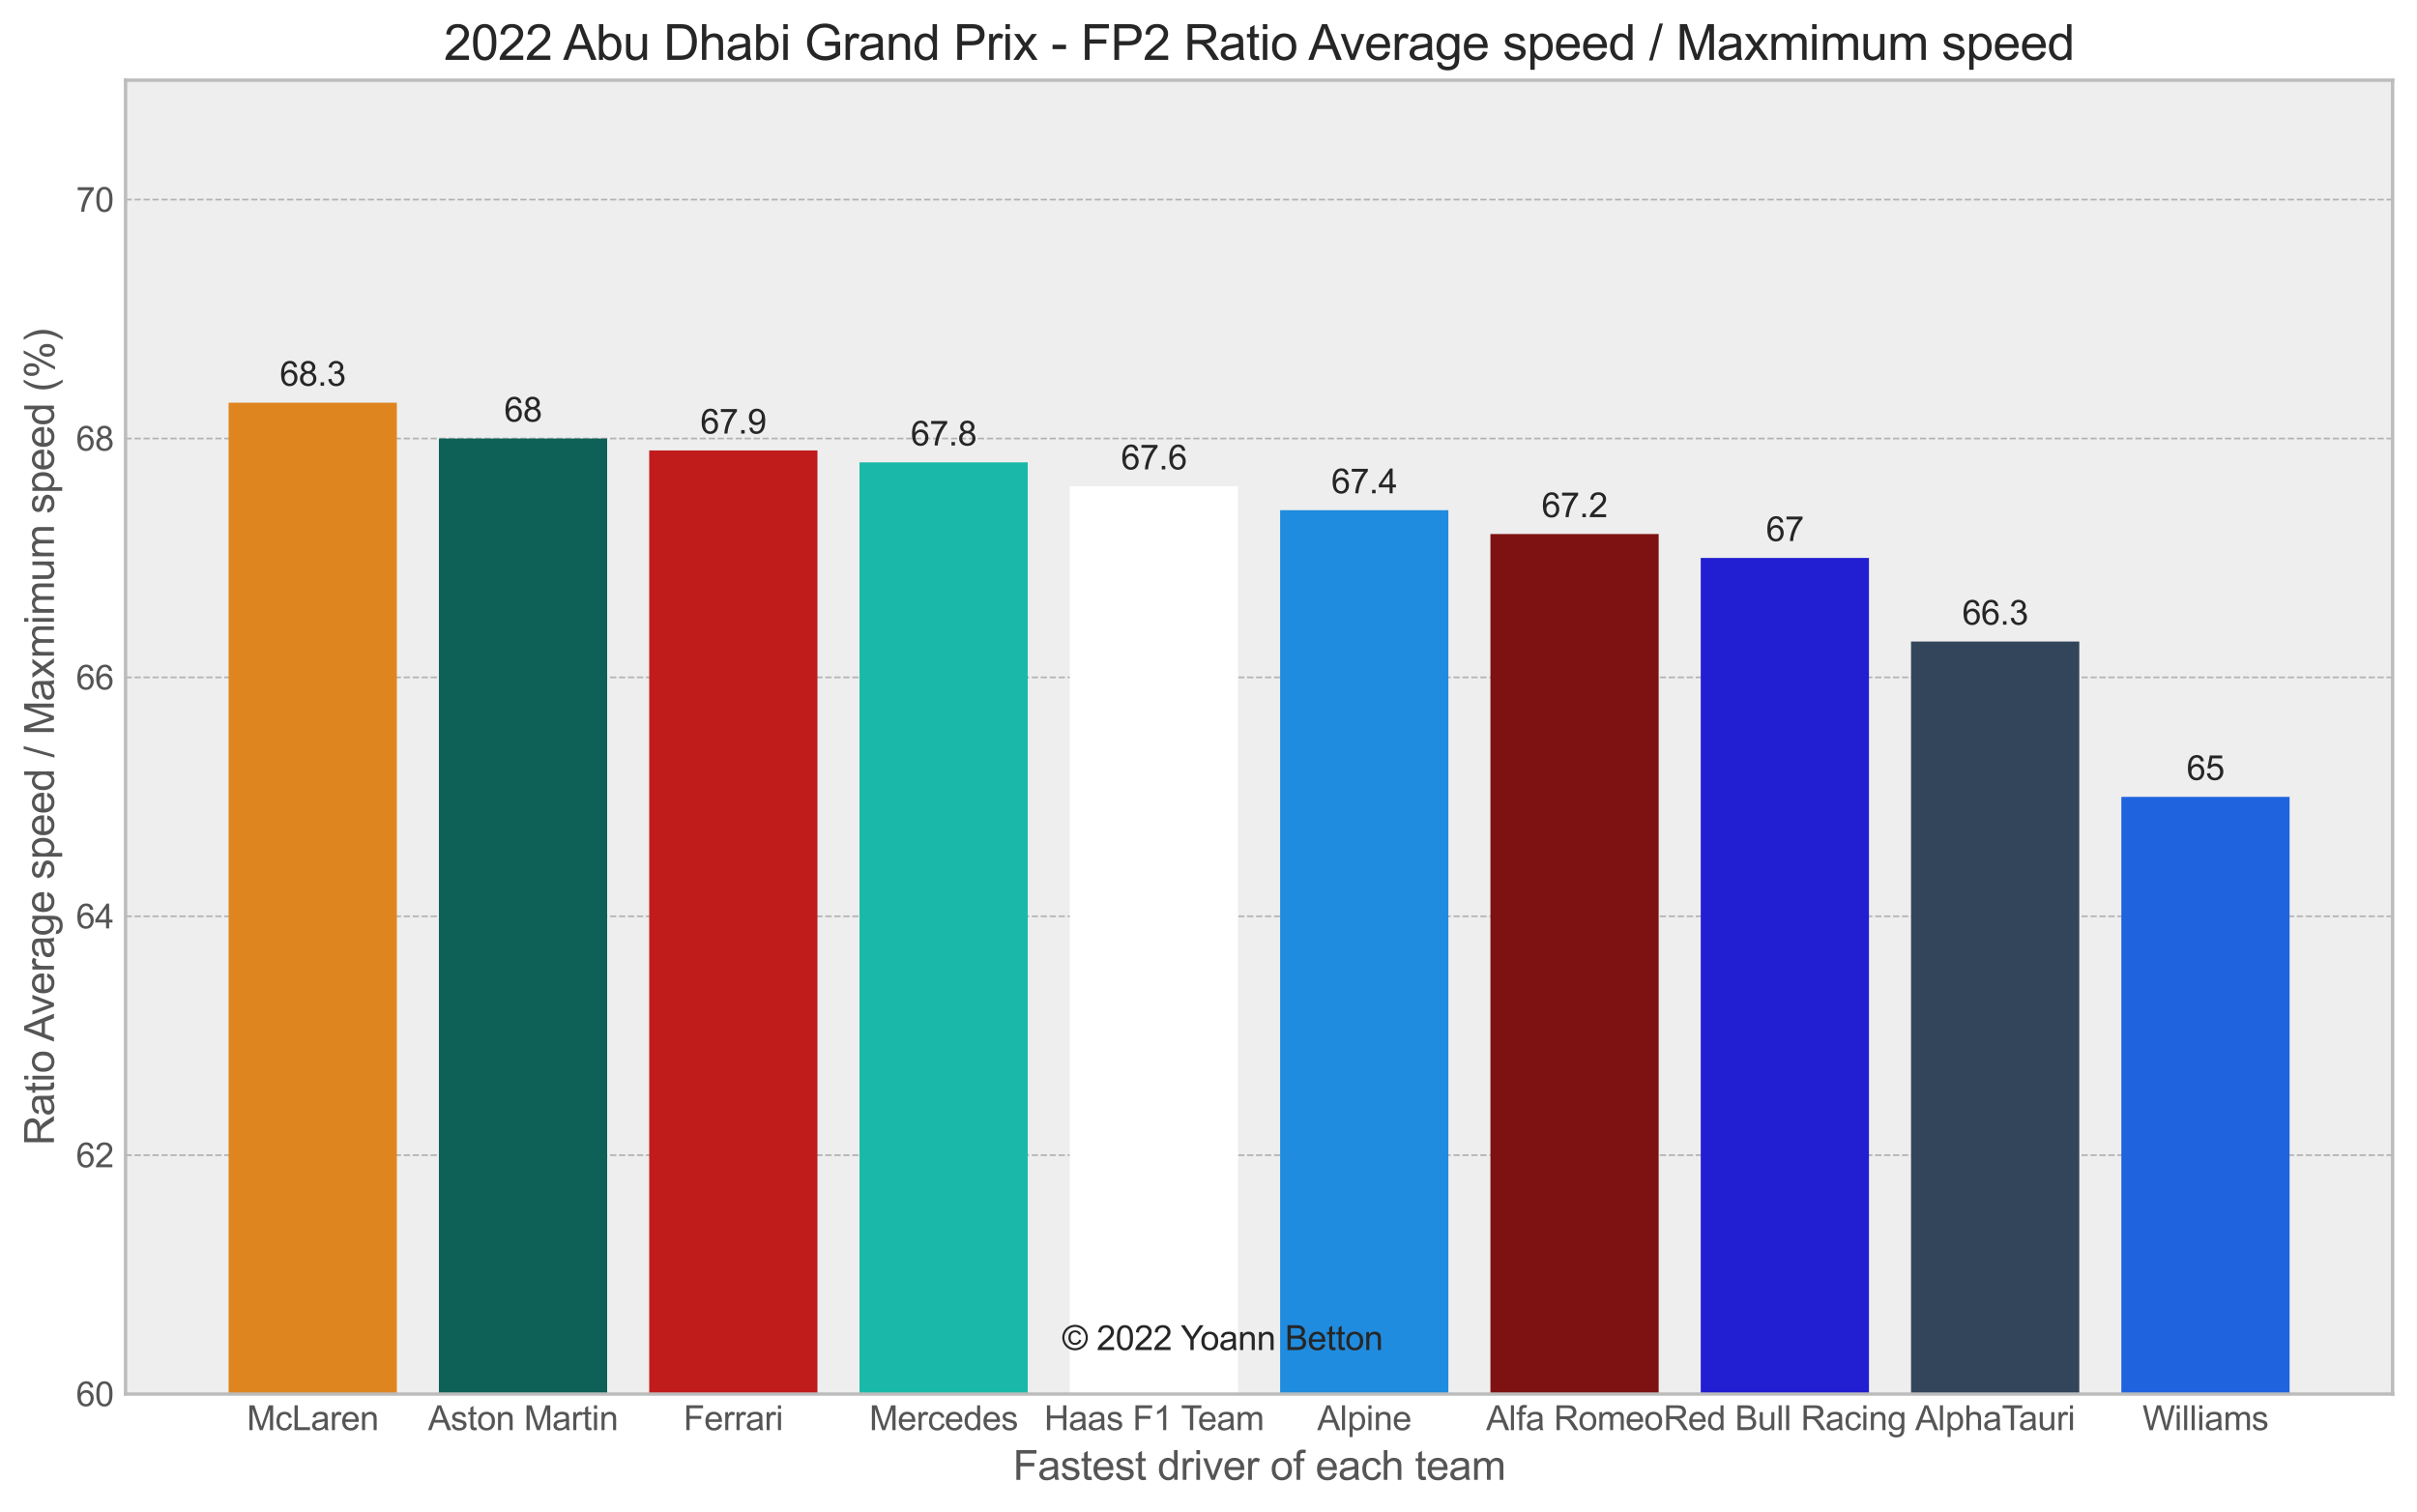<?xml version="1.0" encoding="utf-8" standalone="no"?>
<!DOCTYPE svg PUBLIC "-//W3C//DTD SVG 1.1//EN"
  "http://www.w3.org/Graphics/SVG/1.1/DTD/svg11.dtd">
<svg xmlns:xlink="http://www.w3.org/1999/xlink" width="713.883pt" height="446.7pt" viewBox="0 0 713.883 446.7" xmlns="http://www.w3.org/2000/svg" version="1.1">
 <defs>
  <style type="text/css">*{stroke-linejoin: round; stroke-linecap: butt}</style>
 </defs>
 <g id="figure_1">
  <g id="patch_1">
   <path d="M 0 446.7 
L 713.883 446.7 
L 713.883 0 
L 0 0 
z
" style="fill: #ffffff"/>
  </g>
  <g id="axes_1">
   <g id="patch_2">
    <path d="M 37.083 411.763 
L 706.683 411.763 
L 706.683 23.683 
L 37.083 23.683 
z
" style="fill: #eeeeee"/>
   </g>
   <g id="matplotlib.axis_1">
    <g id="xtick_1">
     <g id="line2d_1"/>
     <g id="text_1">
      <!-- McLaren -->
      <g style="fill: #555555" transform="translate(72.914 422.421)scale(0.1 -0.1)">
       <defs>
        <path id="ArialMT-4d" d="M 475 0 
L 475 4581 
L 1388 4581 
L 2472 1338 
Q 2622 884 2691 659 
Q 2769 909 2934 1394 
L 4031 4581 
L 4847 4581 
L 4847 0 
L 4263 0 
L 4263 3834 
L 2931 0 
L 2384 0 
L 1059 3900 
L 1059 0 
L 475 0 
z
" transform="scale(0.016)"/>
        <path id="ArialMT-63" d="M 2588 1216 
L 3141 1144 
Q 3050 572 2676 248 
Q 2303 -75 1759 -75 
Q 1078 -75 664 370 
Q 250 816 250 1647 
Q 250 2184 428 2587 
Q 606 2991 970 3192 
Q 1334 3394 1763 3394 
Q 2303 3394 2647 3120 
Q 2991 2847 3088 2344 
L 2541 2259 
Q 2463 2594 2264 2762 
Q 2066 2931 1784 2931 
Q 1359 2931 1093 2626 
Q 828 2322 828 1663 
Q 828 994 1084 691 
Q 1341 388 1753 388 
Q 2084 388 2306 591 
Q 2528 794 2588 1216 
z
" transform="scale(0.016)"/>
        <path id="ArialMT-4c" d="M 469 0 
L 469 4581 
L 1075 4581 
L 1075 541 
L 3331 541 
L 3331 0 
L 469 0 
z
" transform="scale(0.016)"/>
        <path id="ArialMT-61" d="M 2588 409 
Q 2275 144 1986 34 
Q 1697 -75 1366 -75 
Q 819 -75 525 192 
Q 231 459 231 875 
Q 231 1119 342 1320 
Q 453 1522 633 1644 
Q 813 1766 1038 1828 
Q 1203 1872 1538 1913 
Q 2219 1994 2541 2106 
Q 2544 2222 2544 2253 
Q 2544 2597 2384 2738 
Q 2169 2928 1744 2928 
Q 1347 2928 1158 2789 
Q 969 2650 878 2297 
L 328 2372 
Q 403 2725 575 2942 
Q 747 3159 1072 3276 
Q 1397 3394 1825 3394 
Q 2250 3394 2515 3294 
Q 2781 3194 2906 3042 
Q 3031 2891 3081 2659 
Q 3109 2516 3109 2141 
L 3109 1391 
Q 3109 606 3145 398 
Q 3181 191 3288 0 
L 2700 0 
Q 2613 175 2588 409 
z
M 2541 1666 
Q 2234 1541 1622 1453 
Q 1275 1403 1131 1340 
Q 988 1278 909 1158 
Q 831 1038 831 891 
Q 831 666 1001 516 
Q 1172 366 1500 366 
Q 1825 366 2078 508 
Q 2331 650 2450 897 
Q 2541 1088 2541 1459 
L 2541 1666 
z
" transform="scale(0.016)"/>
        <path id="ArialMT-72" d="M 416 0 
L 416 3319 
L 922 3319 
L 922 2816 
Q 1116 3169 1280 3281 
Q 1444 3394 1641 3394 
Q 1925 3394 2219 3213 
L 2025 2691 
Q 1819 2813 1613 2813 
Q 1428 2813 1281 2702 
Q 1134 2591 1072 2394 
Q 978 2094 978 1738 
L 978 0 
L 416 0 
z
" transform="scale(0.016)"/>
        <path id="ArialMT-65" d="M 2694 1069 
L 3275 997 
Q 3138 488 2766 206 
Q 2394 -75 1816 -75 
Q 1088 -75 661 373 
Q 234 822 234 1631 
Q 234 2469 665 2931 
Q 1097 3394 1784 3394 
Q 2450 3394 2872 2941 
Q 3294 2488 3294 1666 
Q 3294 1616 3291 1516 
L 816 1516 
Q 847 969 1125 678 
Q 1403 388 1819 388 
Q 2128 388 2347 550 
Q 2566 713 2694 1069 
z
M 847 1978 
L 2700 1978 
Q 2663 2397 2488 2606 
Q 2219 2931 1791 2931 
Q 1403 2931 1139 2672 
Q 875 2413 847 1978 
z
" transform="scale(0.016)"/>
        <path id="ArialMT-6e" d="M 422 0 
L 422 3319 
L 928 3319 
L 928 2847 
Q 1294 3394 1984 3394 
Q 2284 3394 2536 3286 
Q 2788 3178 2913 3003 
Q 3038 2828 3088 2588 
Q 3119 2431 3119 2041 
L 3119 0 
L 2556 0 
L 2556 2019 
Q 2556 2363 2490 2533 
Q 2425 2703 2258 2804 
Q 2091 2906 1866 2906 
Q 1506 2906 1245 2678 
Q 984 2450 984 1813 
L 984 0 
L 422 0 
z
" transform="scale(0.016)"/>
       </defs>
       <use xlink:href="#ArialMT-4d"/>
       <use xlink:href="#ArialMT-63" x="83.301"/>
       <use xlink:href="#ArialMT-4c" x="133.301"/>
       <use xlink:href="#ArialMT-61" x="188.916"/>
       <use xlink:href="#ArialMT-72" x="244.531"/>
       <use xlink:href="#ArialMT-65" x="277.832"/>
       <use xlink:href="#ArialMT-6e" x="333.447"/>
      </g>
     </g>
    </g>
    <g id="xtick_2">
     <g id="line2d_2"/>
     <g id="text_2">
      <!-- Aston Martin -->
      <g style="fill: #555555" transform="translate(126.416 422.421)scale(0.1 -0.1)">
       <defs>
        <path id="ArialMT-41" d="M -9 0 
L 1750 4581 
L 2403 4581 
L 4278 0 
L 3588 0 
L 3053 1388 
L 1138 1388 
L 634 0 
L -9 0 
z
M 1313 1881 
L 2866 1881 
L 2388 3150 
Q 2169 3728 2063 4100 
Q 1975 3659 1816 3225 
L 1313 1881 
z
" transform="scale(0.016)"/>
        <path id="ArialMT-73" d="M 197 991 
L 753 1078 
Q 800 744 1014 566 
Q 1228 388 1613 388 
Q 2000 388 2187 545 
Q 2375 703 2375 916 
Q 2375 1106 2209 1216 
Q 2094 1291 1634 1406 
Q 1016 1563 777 1677 
Q 538 1791 414 1992 
Q 291 2194 291 2438 
Q 291 2659 392 2848 
Q 494 3038 669 3163 
Q 800 3259 1026 3326 
Q 1253 3394 1513 3394 
Q 1903 3394 2198 3281 
Q 2494 3169 2634 2976 
Q 2775 2784 2828 2463 
L 2278 2388 
Q 2241 2644 2061 2787 
Q 1881 2931 1553 2931 
Q 1166 2931 1000 2803 
Q 834 2675 834 2503 
Q 834 2394 903 2306 
Q 972 2216 1119 2156 
Q 1203 2125 1616 2013 
Q 2213 1853 2448 1751 
Q 2684 1650 2818 1456 
Q 2953 1263 2953 975 
Q 2953 694 2789 445 
Q 2625 197 2315 61 
Q 2006 -75 1616 -75 
Q 969 -75 630 194 
Q 291 463 197 991 
z
" transform="scale(0.016)"/>
        <path id="ArialMT-74" d="M 1650 503 
L 1731 6 
Q 1494 -44 1306 -44 
Q 1000 -44 831 53 
Q 663 150 594 308 
Q 525 466 525 972 
L 525 2881 
L 113 2881 
L 113 3319 
L 525 3319 
L 525 4141 
L 1084 4478 
L 1084 3319 
L 1650 3319 
L 1650 2881 
L 1084 2881 
L 1084 941 
Q 1084 700 1114 631 
Q 1144 563 1211 522 
Q 1278 481 1403 481 
Q 1497 481 1650 503 
z
" transform="scale(0.016)"/>
        <path id="ArialMT-6f" d="M 213 1659 
Q 213 2581 725 3025 
Q 1153 3394 1769 3394 
Q 2453 3394 2887 2945 
Q 3322 2497 3322 1706 
Q 3322 1066 3130 698 
Q 2938 331 2570 128 
Q 2203 -75 1769 -75 
Q 1072 -75 642 372 
Q 213 819 213 1659 
z
M 791 1659 
Q 791 1022 1069 705 
Q 1347 388 1769 388 
Q 2188 388 2466 706 
Q 2744 1025 2744 1678 
Q 2744 2294 2464 2611 
Q 2184 2928 1769 2928 
Q 1347 2928 1069 2612 
Q 791 2297 791 1659 
z
" transform="scale(0.016)"/>
        <path id="ArialMT-20" transform="scale(0.016)"/>
        <path id="ArialMT-69" d="M 425 3934 
L 425 4581 
L 988 4581 
L 988 3934 
L 425 3934 
z
M 425 0 
L 425 3319 
L 988 3319 
L 988 0 
L 425 0 
z
" transform="scale(0.016)"/>
       </defs>
       <use xlink:href="#ArialMT-41"/>
       <use xlink:href="#ArialMT-73" x="66.699"/>
       <use xlink:href="#ArialMT-74" x="116.699"/>
       <use xlink:href="#ArialMT-6f" x="144.482"/>
       <use xlink:href="#ArialMT-6e" x="200.098"/>
       <use xlink:href="#ArialMT-20" x="255.713"/>
       <use xlink:href="#ArialMT-4d" x="283.496"/>
       <use xlink:href="#ArialMT-61" x="366.797"/>
       <use xlink:href="#ArialMT-72" x="422.412"/>
       <use xlink:href="#ArialMT-74" x="455.713"/>
       <use xlink:href="#ArialMT-69" x="483.496"/>
       <use xlink:href="#ArialMT-6e" x="505.713"/>
      </g>
     </g>
    </g>
    <g id="xtick_3">
     <g id="line2d_3"/>
     <g id="text_3">
      <!-- Ferrari -->
      <g style="fill: #555555" transform="translate(201.875 422.421)scale(0.1 -0.1)">
       <defs>
        <path id="ArialMT-46" d="M 525 0 
L 525 4581 
L 3616 4581 
L 3616 4041 
L 1131 4041 
L 1131 2622 
L 3281 2622 
L 3281 2081 
L 1131 2081 
L 1131 0 
L 525 0 
z
" transform="scale(0.016)"/>
       </defs>
       <use xlink:href="#ArialMT-46"/>
       <use xlink:href="#ArialMT-65" x="61.084"/>
       <use xlink:href="#ArialMT-72" x="116.699"/>
       <use xlink:href="#ArialMT-72" x="150"/>
       <use xlink:href="#ArialMT-61" x="183.301"/>
       <use xlink:href="#ArialMT-72" x="238.916"/>
       <use xlink:href="#ArialMT-69" x="272.217"/>
      </g>
     </g>
    </g>
    <g id="xtick_4">
     <g id="line2d_4"/>
     <g id="text_4">
      <!-- Mercedes -->
      <g style="fill: #555555" transform="translate(256.759 422.421)scale(0.1 -0.1)">
       <defs>
        <path id="ArialMT-64" d="M 2575 0 
L 2575 419 
Q 2259 -75 1647 -75 
Q 1250 -75 917 144 
Q 584 363 401 755 
Q 219 1147 219 1656 
Q 219 2153 384 2558 
Q 550 2963 881 3178 
Q 1213 3394 1622 3394 
Q 1922 3394 2156 3267 
Q 2391 3141 2538 2938 
L 2538 4581 
L 3097 4581 
L 3097 0 
L 2575 0 
z
M 797 1656 
Q 797 1019 1065 703 
Q 1334 388 1700 388 
Q 2069 388 2326 689 
Q 2584 991 2584 1609 
Q 2584 2291 2321 2609 
Q 2059 2928 1675 2928 
Q 1300 2928 1048 2622 
Q 797 2316 797 1656 
z
" transform="scale(0.016)"/>
       </defs>
       <use xlink:href="#ArialMT-4d"/>
       <use xlink:href="#ArialMT-65" x="83.301"/>
       <use xlink:href="#ArialMT-72" x="138.916"/>
       <use xlink:href="#ArialMT-63" x="172.217"/>
       <use xlink:href="#ArialMT-65" x="222.217"/>
       <use xlink:href="#ArialMT-64" x="277.832"/>
       <use xlink:href="#ArialMT-65" x="333.447"/>
       <use xlink:href="#ArialMT-73" x="389.062"/>
      </g>
     </g>
    </g>
    <g id="xtick_5">
     <g id="line2d_5"/>
     <g id="text_5">
      <!-- Haas F1 Team -->
      <g style="fill: #555555" transform="translate(308.405 422.421)scale(0.1 -0.1)">
       <defs>
        <path id="ArialMT-48" d="M 513 0 
L 513 4581 
L 1119 4581 
L 1119 2700 
L 3500 2700 
L 3500 4581 
L 4106 4581 
L 4106 0 
L 3500 0 
L 3500 2159 
L 1119 2159 
L 1119 0 
L 513 0 
z
" transform="scale(0.016)"/>
        <path id="ArialMT-31" d="M 2384 0 
L 1822 0 
L 1822 3584 
Q 1619 3391 1289 3197 
Q 959 3003 697 2906 
L 697 3450 
Q 1169 3672 1522 3987 
Q 1875 4303 2022 4600 
L 2384 4600 
L 2384 0 
z
" transform="scale(0.016)"/>
        <path id="ArialMT-54" d="M 1659 0 
L 1659 4041 
L 150 4041 
L 150 4581 
L 3781 4581 
L 3781 4041 
L 2266 4041 
L 2266 0 
L 1659 0 
z
" transform="scale(0.016)"/>
        <path id="ArialMT-6d" d="M 422 0 
L 422 3319 
L 925 3319 
L 925 2853 
Q 1081 3097 1340 3245 
Q 1600 3394 1931 3394 
Q 2300 3394 2536 3241 
Q 2772 3088 2869 2813 
Q 3263 3394 3894 3394 
Q 4388 3394 4653 3120 
Q 4919 2847 4919 2278 
L 4919 0 
L 4359 0 
L 4359 2091 
Q 4359 2428 4304 2576 
Q 4250 2725 4106 2815 
Q 3963 2906 3769 2906 
Q 3419 2906 3187 2673 
Q 2956 2441 2956 1928 
L 2956 0 
L 2394 0 
L 2394 2156 
Q 2394 2531 2256 2718 
Q 2119 2906 1806 2906 
Q 1569 2906 1367 2781 
Q 1166 2656 1075 2415 
Q 984 2175 984 1722 
L 984 0 
L 422 0 
z
" transform="scale(0.016)"/>
       </defs>
       <use xlink:href="#ArialMT-48"/>
       <use xlink:href="#ArialMT-61" x="72.217"/>
       <use xlink:href="#ArialMT-61" x="127.832"/>
       <use xlink:href="#ArialMT-73" x="183.447"/>
       <use xlink:href="#ArialMT-20" x="233.447"/>
       <use xlink:href="#ArialMT-46" x="261.23"/>
       <use xlink:href="#ArialMT-31" x="322.314"/>
       <use xlink:href="#ArialMT-20" x="377.93"/>
       <use xlink:href="#ArialMT-54" x="403.963"/>
       <use xlink:href="#ArialMT-65" x="453.922"/>
       <use xlink:href="#ArialMT-61" x="509.537"/>
       <use xlink:href="#ArialMT-6d" x="565.152"/>
      </g>
     </g>
    </g>
    <g id="xtick_6">
     <g id="line2d_6"/>
     <g id="text_6">
      <!-- Alpine -->
      <g style="fill: #555555" transform="translate(389.042 422.421)scale(0.1 -0.1)">
       <defs>
        <path id="ArialMT-6c" d="M 409 0 
L 409 4581 
L 972 4581 
L 972 0 
L 409 0 
z
" transform="scale(0.016)"/>
        <path id="ArialMT-70" d="M 422 -1272 
L 422 3319 
L 934 3319 
L 934 2888 
Q 1116 3141 1344 3267 
Q 1572 3394 1897 3394 
Q 2322 3394 2647 3175 
Q 2972 2956 3137 2557 
Q 3303 2159 3303 1684 
Q 3303 1175 3120 767 
Q 2938 359 2589 142 
Q 2241 -75 1856 -75 
Q 1575 -75 1351 44 
Q 1128 163 984 344 
L 984 -1272 
L 422 -1272 
z
M 931 1641 
Q 931 1000 1190 694 
Q 1450 388 1819 388 
Q 2194 388 2461 705 
Q 2728 1022 2728 1688 
Q 2728 2322 2467 2637 
Q 2206 2953 1844 2953 
Q 1484 2953 1207 2617 
Q 931 2281 931 1641 
z
" transform="scale(0.016)"/>
       </defs>
       <use xlink:href="#ArialMT-41"/>
       <use xlink:href="#ArialMT-6c" x="66.699"/>
       <use xlink:href="#ArialMT-70" x="88.916"/>
       <use xlink:href="#ArialMT-69" x="144.531"/>
       <use xlink:href="#ArialMT-6e" x="166.748"/>
       <use xlink:href="#ArialMT-65" x="222.363"/>
      </g>
     </g>
    </g>
    <g id="xtick_7">
     <g id="line2d_7"/>
     <g id="text_7">
      <!-- Alfa Romeo -->
      <g style="fill: #555555" transform="translate(438.934 422.421)scale(0.1 -0.1)">
       <defs>
        <path id="ArialMT-66" d="M 556 0 
L 556 2881 
L 59 2881 
L 59 3319 
L 556 3319 
L 556 3672 
Q 556 4006 616 4169 
Q 697 4388 901 4523 
Q 1106 4659 1475 4659 
Q 1713 4659 2000 4603 
L 1916 4113 
Q 1741 4144 1584 4144 
Q 1328 4144 1222 4034 
Q 1116 3925 1116 3625 
L 1116 3319 
L 1763 3319 
L 1763 2881 
L 1116 2881 
L 1116 0 
L 556 0 
z
" transform="scale(0.016)"/>
        <path id="ArialMT-52" d="M 503 0 
L 503 4581 
L 2534 4581 
Q 3147 4581 3465 4457 
Q 3784 4334 3975 4021 
Q 4166 3709 4166 3331 
Q 4166 2844 3850 2509 
Q 3534 2175 2875 2084 
Q 3116 1969 3241 1856 
Q 3506 1613 3744 1247 
L 4541 0 
L 3778 0 
L 3172 953 
Q 2906 1366 2734 1584 
Q 2563 1803 2427 1890 
Q 2291 1978 2150 2013 
Q 2047 2034 1813 2034 
L 1109 2034 
L 1109 0 
L 503 0 
z
M 1109 2559 
L 2413 2559 
Q 2828 2559 3062 2645 
Q 3297 2731 3419 2920 
Q 3541 3109 3541 3331 
Q 3541 3656 3305 3865 
Q 3069 4075 2559 4075 
L 1109 4075 
L 1109 2559 
z
" transform="scale(0.016)"/>
       </defs>
       <use xlink:href="#ArialMT-41"/>
       <use xlink:href="#ArialMT-6c" x="66.699"/>
       <use xlink:href="#ArialMT-66" x="88.916"/>
       <use xlink:href="#ArialMT-61" x="116.699"/>
       <use xlink:href="#ArialMT-20" x="172.314"/>
       <use xlink:href="#ArialMT-52" x="200.098"/>
       <use xlink:href="#ArialMT-6f" x="272.314"/>
       <use xlink:href="#ArialMT-6d" x="327.93"/>
       <use xlink:href="#ArialMT-65" x="411.23"/>
       <use xlink:href="#ArialMT-6f" x="466.846"/>
      </g>
     </g>
    </g>
    <g id="xtick_8">
     <g id="line2d_8"/>
     <g id="text_8">
      <!-- Red Bull Racing -->
      <g style="fill: #555555" transform="translate(491.32 422.421)scale(0.1 -0.1)">
       <defs>
        <path id="ArialMT-42" d="M 469 0 
L 469 4581 
L 2188 4581 
Q 2713 4581 3030 4442 
Q 3347 4303 3526 4014 
Q 3706 3725 3706 3409 
Q 3706 3116 3547 2856 
Q 3388 2597 3066 2438 
Q 3481 2316 3704 2022 
Q 3928 1728 3928 1328 
Q 3928 1006 3792 729 
Q 3656 453 3456 303 
Q 3256 153 2954 76 
Q 2653 0 2216 0 
L 469 0 
z
M 1075 2656 
L 2066 2656 
Q 2469 2656 2644 2709 
Q 2875 2778 2992 2937 
Q 3109 3097 3109 3338 
Q 3109 3566 3000 3739 
Q 2891 3913 2687 3977 
Q 2484 4041 1991 4041 
L 1075 4041 
L 1075 2656 
z
M 1075 541 
L 2216 541 
Q 2509 541 2628 563 
Q 2838 600 2978 687 
Q 3119 775 3209 942 
Q 3300 1109 3300 1328 
Q 3300 1584 3169 1773 
Q 3038 1963 2805 2039 
Q 2572 2116 2134 2116 
L 1075 2116 
L 1075 541 
z
" transform="scale(0.016)"/>
        <path id="ArialMT-75" d="M 2597 0 
L 2597 488 
Q 2209 -75 1544 -75 
Q 1250 -75 995 37 
Q 741 150 617 320 
Q 494 491 444 738 
Q 409 903 409 1263 
L 409 3319 
L 972 3319 
L 972 1478 
Q 972 1038 1006 884 
Q 1059 663 1231 536 
Q 1403 409 1656 409 
Q 1909 409 2131 539 
Q 2353 669 2445 892 
Q 2538 1116 2538 1541 
L 2538 3319 
L 3100 3319 
L 3100 0 
L 2597 0 
z
" transform="scale(0.016)"/>
        <path id="ArialMT-67" d="M 319 -275 
L 866 -356 
Q 900 -609 1056 -725 
Q 1266 -881 1628 -881 
Q 2019 -881 2231 -725 
Q 2444 -569 2519 -288 
Q 2563 -116 2559 434 
Q 2191 0 1641 0 
Q 956 0 581 494 
Q 206 988 206 1678 
Q 206 2153 378 2554 
Q 550 2956 876 3175 
Q 1203 3394 1644 3394 
Q 2231 3394 2613 2919 
L 2613 3319 
L 3131 3319 
L 3131 450 
Q 3131 -325 2973 -648 
Q 2816 -972 2473 -1159 
Q 2131 -1347 1631 -1347 
Q 1038 -1347 672 -1080 
Q 306 -813 319 -275 
z
M 784 1719 
Q 784 1066 1043 766 
Q 1303 466 1694 466 
Q 2081 466 2343 764 
Q 2606 1063 2606 1700 
Q 2606 2309 2336 2618 
Q 2066 2928 1684 2928 
Q 1309 2928 1046 2623 
Q 784 2319 784 1719 
z
" transform="scale(0.016)"/>
       </defs>
       <use xlink:href="#ArialMT-52"/>
       <use xlink:href="#ArialMT-65" x="72.217"/>
       <use xlink:href="#ArialMT-64" x="127.832"/>
       <use xlink:href="#ArialMT-20" x="183.447"/>
       <use xlink:href="#ArialMT-42" x="211.23"/>
       <use xlink:href="#ArialMT-75" x="277.93"/>
       <use xlink:href="#ArialMT-6c" x="333.545"/>
       <use xlink:href="#ArialMT-6c" x="355.762"/>
       <use xlink:href="#ArialMT-20" x="377.979"/>
       <use xlink:href="#ArialMT-52" x="405.762"/>
       <use xlink:href="#ArialMT-61" x="477.979"/>
       <use xlink:href="#ArialMT-63" x="533.594"/>
       <use xlink:href="#ArialMT-69" x="583.594"/>
       <use xlink:href="#ArialMT-6e" x="605.811"/>
       <use xlink:href="#ArialMT-67" x="661.426"/>
      </g>
     </g>
    </g>
    <g id="xtick_9">
     <g id="line2d_9"/>
     <g id="text_9">
      <!-- AlphaTauri -->
      <g style="fill: #555555" transform="translate(565.664 422.421)scale(0.1 -0.1)">
       <defs>
        <path id="ArialMT-68" d="M 422 0 
L 422 4581 
L 984 4581 
L 984 2938 
Q 1378 3394 1978 3394 
Q 2347 3394 2619 3248 
Q 2891 3103 3008 2847 
Q 3125 2591 3125 2103 
L 3125 0 
L 2563 0 
L 2563 2103 
Q 2563 2525 2380 2717 
Q 2197 2909 1863 2909 
Q 1613 2909 1392 2779 
Q 1172 2650 1078 2428 
Q 984 2206 984 1816 
L 984 0 
L 422 0 
z
" transform="scale(0.016)"/>
       </defs>
       <use xlink:href="#ArialMT-41"/>
       <use xlink:href="#ArialMT-6c" x="66.699"/>
       <use xlink:href="#ArialMT-70" x="88.916"/>
       <use xlink:href="#ArialMT-68" x="144.531"/>
       <use xlink:href="#ArialMT-61" x="200.146"/>
       <use xlink:href="#ArialMT-54" x="255.762"/>
       <use xlink:href="#ArialMT-61" x="305.721"/>
       <use xlink:href="#ArialMT-75" x="361.336"/>
       <use xlink:href="#ArialMT-72" x="416.951"/>
       <use xlink:href="#ArialMT-69" x="450.252"/>
      </g>
     </g>
    </g>
    <g id="xtick_10">
     <g id="line2d_10"/>
     <g id="text_10">
      <!-- Williams -->
      <g style="fill: #555555" transform="translate(632.792 422.421)scale(0.1 -0.1)">
       <defs>
        <path id="ArialMT-57" d="M 1294 0 
L 78 4581 
L 700 4581 
L 1397 1578 
Q 1509 1106 1591 641 
Q 1766 1375 1797 1488 
L 2669 4581 
L 3400 4581 
L 4056 2263 
Q 4303 1400 4413 641 
Q 4500 1075 4641 1638 
L 5359 4581 
L 5969 4581 
L 4713 0 
L 4128 0 
L 3163 3491 
Q 3041 3928 3019 4028 
Q 2947 3713 2884 3491 
L 1913 0 
L 1294 0 
z
" transform="scale(0.016)"/>
       </defs>
       <use xlink:href="#ArialMT-57"/>
       <use xlink:href="#ArialMT-69" x="94.385"/>
       <use xlink:href="#ArialMT-6c" x="116.602"/>
       <use xlink:href="#ArialMT-6c" x="138.818"/>
       <use xlink:href="#ArialMT-69" x="161.035"/>
       <use xlink:href="#ArialMT-61" x="183.252"/>
       <use xlink:href="#ArialMT-6d" x="238.867"/>
       <use xlink:href="#ArialMT-73" x="322.168"/>
      </g>
     </g>
    </g>
    <g id="text_11">
     <!-- Fastest driver of each team -->
     <g style="fill: #555555" transform="translate(299.191 437.115)scale(0.12 -0.12)">
      <defs>
       <path id="ArialMT-76" d="M 1344 0 
L 81 3319 
L 675 3319 
L 1388 1331 
Q 1503 1009 1600 663 
Q 1675 925 1809 1294 
L 2547 3319 
L 3125 3319 
L 1869 0 
L 1344 0 
z
" transform="scale(0.016)"/>
      </defs>
      <use xlink:href="#ArialMT-46"/>
      <use xlink:href="#ArialMT-61" x="61.084"/>
      <use xlink:href="#ArialMT-73" x="116.699"/>
      <use xlink:href="#ArialMT-74" x="166.699"/>
      <use xlink:href="#ArialMT-65" x="194.482"/>
      <use xlink:href="#ArialMT-73" x="250.098"/>
      <use xlink:href="#ArialMT-74" x="300.098"/>
      <use xlink:href="#ArialMT-20" x="327.881"/>
      <use xlink:href="#ArialMT-64" x="355.664"/>
      <use xlink:href="#ArialMT-72" x="411.279"/>
      <use xlink:href="#ArialMT-69" x="444.58"/>
      <use xlink:href="#ArialMT-76" x="466.797"/>
      <use xlink:href="#ArialMT-65" x="516.797"/>
      <use xlink:href="#ArialMT-72" x="572.412"/>
      <use xlink:href="#ArialMT-20" x="605.713"/>
      <use xlink:href="#ArialMT-6f" x="633.496"/>
      <use xlink:href="#ArialMT-66" x="689.111"/>
      <use xlink:href="#ArialMT-20" x="716.895"/>
      <use xlink:href="#ArialMT-65" x="744.678"/>
      <use xlink:href="#ArialMT-61" x="800.293"/>
      <use xlink:href="#ArialMT-63" x="855.908"/>
      <use xlink:href="#ArialMT-68" x="905.908"/>
      <use xlink:href="#ArialMT-20" x="961.523"/>
      <use xlink:href="#ArialMT-74" x="989.307"/>
      <use xlink:href="#ArialMT-65" x="1017.09"/>
      <use xlink:href="#ArialMT-61" x="1072.705"/>
      <use xlink:href="#ArialMT-6d" x="1128.32"/>
     </g>
    </g>
   </g>
   <g id="matplotlib.axis_2">
    <g id="ytick_1">
     <g id="line2d_11">
      <path d="M 37.083 411.763 
L 706.683 411.763 
" clip-path="url(#p6a6138e168)" style="fill: none; stroke-dasharray: 1.85,0.8; stroke-dashoffset: 0; stroke: #b2b2b2; stroke-width: 0.5"/>
     </g>
     <g id="line2d_12"/>
     <g id="text_12">
      <!-- 60 -->
      <g style="fill: #555555" transform="translate(22.461 415.342)scale(0.1 -0.1)">
       <defs>
        <path id="ArialMT-36" d="M 3184 3459 
L 2625 3416 
Q 2550 3747 2413 3897 
Q 2184 4138 1850 4138 
Q 1581 4138 1378 3988 
Q 1113 3794 959 3422 
Q 806 3050 800 2363 
Q 1003 2672 1297 2822 
Q 1591 2972 1913 2972 
Q 2475 2972 2870 2558 
Q 3266 2144 3266 1488 
Q 3266 1056 3080 686 
Q 2894 316 2569 119 
Q 2244 -78 1831 -78 
Q 1128 -78 684 439 
Q 241 956 241 2144 
Q 241 3472 731 4075 
Q 1159 4600 1884 4600 
Q 2425 4600 2770 4297 
Q 3116 3994 3184 3459 
z
M 888 1484 
Q 888 1194 1011 928 
Q 1134 663 1356 523 
Q 1578 384 1822 384 
Q 2178 384 2434 671 
Q 2691 959 2691 1453 
Q 2691 1928 2437 2201 
Q 2184 2475 1800 2475 
Q 1419 2475 1153 2201 
Q 888 1928 888 1484 
z
" transform="scale(0.016)"/>
        <path id="ArialMT-30" d="M 266 2259 
Q 266 3072 433 3567 
Q 600 4063 929 4331 
Q 1259 4600 1759 4600 
Q 2128 4600 2406 4451 
Q 2684 4303 2865 4023 
Q 3047 3744 3150 3342 
Q 3253 2941 3253 2259 
Q 3253 1453 3087 958 
Q 2922 463 2592 192 
Q 2263 -78 1759 -78 
Q 1097 -78 719 397 
Q 266 969 266 2259 
z
M 844 2259 
Q 844 1131 1108 757 
Q 1372 384 1759 384 
Q 2147 384 2411 759 
Q 2675 1134 2675 2259 
Q 2675 3391 2411 3762 
Q 2147 4134 1753 4134 
Q 1366 4134 1134 3806 
Q 844 3388 844 2259 
z
" transform="scale(0.016)"/>
       </defs>
       <use xlink:href="#ArialMT-36"/>
       <use xlink:href="#ArialMT-30" x="55.615"/>
      </g>
     </g>
    </g>
    <g id="ytick_2">
     <g id="line2d_13">
      <path d="M 37.083 341.203 
L 706.683 341.203 
" clip-path="url(#p6a6138e168)" style="fill: none; stroke-dasharray: 1.85,0.8; stroke-dashoffset: 0; stroke: #b2b2b2; stroke-width: 0.5"/>
     </g>
     <g id="line2d_14"/>
     <g id="text_13">
      <!-- 62 -->
      <g style="fill: #555555" transform="translate(22.461 344.782)scale(0.1 -0.1)">
       <defs>
        <path id="ArialMT-32" d="M 3222 541 
L 3222 0 
L 194 0 
Q 188 203 259 391 
Q 375 700 629 1000 
Q 884 1300 1366 1694 
Q 2113 2306 2375 2664 
Q 2638 3022 2638 3341 
Q 2638 3675 2398 3904 
Q 2159 4134 1775 4134 
Q 1369 4134 1125 3890 
Q 881 3647 878 3216 
L 300 3275 
Q 359 3922 746 4261 
Q 1134 4600 1788 4600 
Q 2447 4600 2831 4234 
Q 3216 3869 3216 3328 
Q 3216 3053 3103 2787 
Q 2991 2522 2730 2228 
Q 2469 1934 1863 1422 
Q 1356 997 1212 845 
Q 1069 694 975 541 
L 3222 541 
z
" transform="scale(0.016)"/>
       </defs>
       <use xlink:href="#ArialMT-36"/>
       <use xlink:href="#ArialMT-32" x="55.615"/>
      </g>
     </g>
    </g>
    <g id="ytick_3">
     <g id="line2d_15">
      <path d="M 37.083 270.643 
L 706.683 270.643 
" clip-path="url(#p6a6138e168)" style="fill: none; stroke-dasharray: 1.85,0.8; stroke-dashoffset: 0; stroke: #b2b2b2; stroke-width: 0.5"/>
     </g>
     <g id="line2d_16"/>
     <g id="text_14">
      <!-- 64 -->
      <g style="fill: #555555" transform="translate(22.461 274.222)scale(0.1 -0.1)">
       <defs>
        <path id="ArialMT-34" d="M 2069 0 
L 2069 1097 
L 81 1097 
L 81 1613 
L 2172 4581 
L 2631 4581 
L 2631 1613 
L 3250 1613 
L 3250 1097 
L 2631 1097 
L 2631 0 
L 2069 0 
z
M 2069 1613 
L 2069 3678 
L 634 1613 
L 2069 1613 
z
" transform="scale(0.016)"/>
       </defs>
       <use xlink:href="#ArialMT-36"/>
       <use xlink:href="#ArialMT-34" x="55.615"/>
      </g>
     </g>
    </g>
    <g id="ytick_4">
     <g id="line2d_17">
      <path d="M 37.083 200.083 
L 706.683 200.083 
" clip-path="url(#p6a6138e168)" style="fill: none; stroke-dasharray: 1.85,0.8; stroke-dashoffset: 0; stroke: #b2b2b2; stroke-width: 0.5"/>
     </g>
     <g id="line2d_18"/>
     <g id="text_15">
      <!-- 66 -->
      <g style="fill: #555555" transform="translate(22.461 203.662)scale(0.1 -0.1)">
       <use xlink:href="#ArialMT-36"/>
       <use xlink:href="#ArialMT-36" x="55.615"/>
      </g>
     </g>
    </g>
    <g id="ytick_5">
     <g id="line2d_19">
      <path d="M 37.083 129.523 
L 706.683 129.523 
" clip-path="url(#p6a6138e168)" style="fill: none; stroke-dasharray: 1.85,0.8; stroke-dashoffset: 0; stroke: #b2b2b2; stroke-width: 0.5"/>
     </g>
     <g id="line2d_20"/>
     <g id="text_16">
      <!-- 68 -->
      <g style="fill: #555555" transform="translate(22.461 133.102)scale(0.1 -0.1)">
       <defs>
        <path id="ArialMT-38" d="M 1131 2484 
Q 781 2613 612 2850 
Q 444 3088 444 3419 
Q 444 3919 803 4259 
Q 1163 4600 1759 4600 
Q 2359 4600 2725 4251 
Q 3091 3903 3091 3403 
Q 3091 3084 2923 2848 
Q 2756 2613 2416 2484 
Q 2838 2347 3058 2040 
Q 3278 1734 3278 1309 
Q 3278 722 2862 322 
Q 2447 -78 1769 -78 
Q 1091 -78 675 323 
Q 259 725 259 1325 
Q 259 1772 486 2073 
Q 713 2375 1131 2484 
z
M 1019 3438 
Q 1019 3113 1228 2906 
Q 1438 2700 1772 2700 
Q 2097 2700 2305 2904 
Q 2513 3109 2513 3406 
Q 2513 3716 2298 3927 
Q 2084 4138 1766 4138 
Q 1444 4138 1231 3931 
Q 1019 3725 1019 3438 
z
M 838 1322 
Q 838 1081 952 856 
Q 1066 631 1291 507 
Q 1516 384 1775 384 
Q 2178 384 2440 643 
Q 2703 903 2703 1303 
Q 2703 1709 2433 1975 
Q 2163 2241 1756 2241 
Q 1359 2241 1098 1978 
Q 838 1716 838 1322 
z
" transform="scale(0.016)"/>
       </defs>
       <use xlink:href="#ArialMT-36"/>
       <use xlink:href="#ArialMT-38" x="55.615"/>
      </g>
     </g>
    </g>
    <g id="ytick_6">
     <g id="line2d_21">
      <path d="M 37.083 58.963 
L 706.683 58.963 
" clip-path="url(#p6a6138e168)" style="fill: none; stroke-dasharray: 1.85,0.8; stroke-dashoffset: 0; stroke: #b2b2b2; stroke-width: 0.5"/>
     </g>
     <g id="line2d_22"/>
     <g id="text_17">
      <!-- 70 -->
      <g style="fill: #555555" transform="translate(22.461 62.542)scale(0.1 -0.1)">
       <defs>
        <path id="ArialMT-37" d="M 303 3981 
L 303 4522 
L 3269 4522 
L 3269 4084 
Q 2831 3619 2401 2847 
Q 1972 2075 1738 1259 
Q 1569 684 1522 0 
L 944 0 
Q 953 541 1156 1306 
Q 1359 2072 1739 2783 
Q 2119 3494 2547 3981 
L 303 3981 
z
" transform="scale(0.016)"/>
       </defs>
       <use xlink:href="#ArialMT-37"/>
       <use xlink:href="#ArialMT-30" x="55.615"/>
      </g>
     </g>
    </g>
    <g id="text_18">
     <!-- Ratio Average speed / Maxmimum speed (%) -->
     <g style="fill: #555555" transform="translate(15.936 338.329)rotate(-90)scale(0.12 -0.12)">
      <defs>
       <path id="ArialMT-2f" d="M 0 -78 
L 1328 4659 
L 1778 4659 
L 453 -78 
L 0 -78 
z
" transform="scale(0.016)"/>
       <path id="ArialMT-78" d="M 47 0 
L 1259 1725 
L 138 3319 
L 841 3319 
L 1350 2541 
Q 1494 2319 1581 2169 
Q 1719 2375 1834 2534 
L 2394 3319 
L 3066 3319 
L 1919 1756 
L 3153 0 
L 2463 0 
L 1781 1031 
L 1600 1309 
L 728 0 
L 47 0 
z
" transform="scale(0.016)"/>
       <path id="ArialMT-28" d="M 1497 -1347 
Q 1031 -759 709 28 
Q 388 816 388 1659 
Q 388 2403 628 3084 
Q 909 3875 1497 4659 
L 1900 4659 
Q 1522 4009 1400 3731 
Q 1209 3300 1100 2831 
Q 966 2247 966 1656 
Q 966 153 1900 -1347 
L 1497 -1347 
z
" transform="scale(0.016)"/>
       <path id="ArialMT-25" d="M 372 3481 
Q 372 3972 619 4315 
Q 866 4659 1334 4659 
Q 1766 4659 2048 4351 
Q 2331 4044 2331 3447 
Q 2331 2866 2045 2552 
Q 1759 2238 1341 2238 
Q 925 2238 648 2547 
Q 372 2856 372 3481 
z
M 1350 4272 
Q 1141 4272 1002 4090 
Q 863 3909 863 3425 
Q 863 2984 1003 2804 
Q 1144 2625 1350 2625 
Q 1563 2625 1702 2806 
Q 1841 2988 1841 3469 
Q 1841 3913 1700 4092 
Q 1559 4272 1350 4272 
z
M 1353 -169 
L 3859 4659 
L 4316 4659 
L 1819 -169 
L 1353 -169 
z
M 3334 1075 
Q 3334 1569 3581 1911 
Q 3828 2253 4300 2253 
Q 4731 2253 5014 1945 
Q 5297 1638 5297 1041 
Q 5297 459 5011 145 
Q 4725 -169 4303 -169 
Q 3888 -169 3611 142 
Q 3334 453 3334 1075 
z
M 4316 1866 
Q 4103 1866 3964 1684 
Q 3825 1503 3825 1019 
Q 3825 581 3965 400 
Q 4106 219 4313 219 
Q 4528 219 4667 400 
Q 4806 581 4806 1063 
Q 4806 1506 4665 1686 
Q 4525 1866 4316 1866 
z
" transform="scale(0.016)"/>
       <path id="ArialMT-29" d="M 791 -1347 
L 388 -1347 
Q 1322 153 1322 1656 
Q 1322 2244 1188 2822 
Q 1081 3291 891 3722 
Q 769 4003 388 4659 
L 791 4659 
Q 1378 3875 1659 3084 
Q 1900 2403 1900 1659 
Q 1900 816 1576 28 
Q 1253 -759 791 -1347 
z
" transform="scale(0.016)"/>
      </defs>
      <use xlink:href="#ArialMT-52"/>
      <use xlink:href="#ArialMT-61" x="72.217"/>
      <use xlink:href="#ArialMT-74" x="127.832"/>
      <use xlink:href="#ArialMT-69" x="155.615"/>
      <use xlink:href="#ArialMT-6f" x="177.832"/>
      <use xlink:href="#ArialMT-20" x="233.447"/>
      <use xlink:href="#ArialMT-41" x="255.73"/>
      <use xlink:href="#ArialMT-76" x="320.68"/>
      <use xlink:href="#ArialMT-65" x="370.68"/>
      <use xlink:href="#ArialMT-72" x="426.295"/>
      <use xlink:href="#ArialMT-61" x="459.596"/>
      <use xlink:href="#ArialMT-67" x="515.211"/>
      <use xlink:href="#ArialMT-65" x="570.826"/>
      <use xlink:href="#ArialMT-20" x="626.441"/>
      <use xlink:href="#ArialMT-73" x="654.225"/>
      <use xlink:href="#ArialMT-70" x="704.225"/>
      <use xlink:href="#ArialMT-65" x="759.84"/>
      <use xlink:href="#ArialMT-65" x="815.455"/>
      <use xlink:href="#ArialMT-64" x="871.07"/>
      <use xlink:href="#ArialMT-20" x="926.686"/>
      <use xlink:href="#ArialMT-2f" x="954.469"/>
      <use xlink:href="#ArialMT-20" x="982.252"/>
      <use xlink:href="#ArialMT-4d" x="1010.035"/>
      <use xlink:href="#ArialMT-61" x="1093.336"/>
      <use xlink:href="#ArialMT-78" x="1148.951"/>
      <use xlink:href="#ArialMT-6d" x="1198.951"/>
      <use xlink:href="#ArialMT-69" x="1282.252"/>
      <use xlink:href="#ArialMT-6d" x="1304.469"/>
      <use xlink:href="#ArialMT-75" x="1387.77"/>
      <use xlink:href="#ArialMT-6d" x="1443.385"/>
      <use xlink:href="#ArialMT-20" x="1526.686"/>
      <use xlink:href="#ArialMT-73" x="1554.469"/>
      <use xlink:href="#ArialMT-70" x="1604.469"/>
      <use xlink:href="#ArialMT-65" x="1660.084"/>
      <use xlink:href="#ArialMT-65" x="1715.699"/>
      <use xlink:href="#ArialMT-64" x="1771.314"/>
      <use xlink:href="#ArialMT-20" x="1826.93"/>
      <use xlink:href="#ArialMT-28" x="1854.713"/>
      <use xlink:href="#ArialMT-25" x="1888.014"/>
      <use xlink:href="#ArialMT-29" x="1976.93"/>
     </g>
    </g>
   </g>
   <g id="patch_3">
    <path d="M 67.519 2528.563 
L 117.212 2528.563 
L 117.212 118.939 
L 67.519 118.939 
z
" clip-path="url(#p6a6138e168)" style="fill: #df8520"/>
   </g>
   <g id="patch_4">
    <path d="M 129.635 2528.563 
L 179.327 2528.563 
L 179.327 129.523 
L 129.635 129.523 
z
" clip-path="url(#p6a6138e168)" style="fill: #0e6157"/>
   </g>
   <g id="patch_5">
    <path d="M 191.75 2528.563 
L 241.442 2528.563 
L 241.442 133.051 
L 191.75 133.051 
z
" clip-path="url(#p6a6138e168)" style="fill: #c01c1c"/>
   </g>
   <g id="patch_6">
    <path d="M 253.865 2528.563 
L 303.557 2528.563 
L 303.557 136.579 
L 253.865 136.579 
z
" clip-path="url(#p6a6138e168)" style="fill: #1ab8a9"/>
   </g>
   <g id="patch_7">
    <path d="M 315.98 2528.563 
L 365.672 2528.563 
L 365.672 143.635 
L 315.98 143.635 
z
" clip-path="url(#p6a6138e168)" style="fill: #ffffff"/>
   </g>
   <g id="patch_8">
    <path d="M 378.095 2528.563 
L 427.787 2528.563 
L 427.787 150.691 
L 378.095 150.691 
z
" clip-path="url(#p6a6138e168)" style="fill: #208cdf"/>
   </g>
   <g id="patch_9">
    <path d="M 440.21 2528.563 
L 489.902 2528.563 
L 489.902 157.747 
L 440.21 157.747 
z
" clip-path="url(#p6a6138e168)" style="fill: #7e1212"/>
   </g>
   <g id="patch_10">
    <path d="M 502.325 2528.563 
L 552.017 2528.563 
L 552.017 164.803 
L 502.325 164.803 
z
" clip-path="url(#p6a6138e168)" style="fill: #221ed1"/>
   </g>
   <g id="patch_11">
    <path d="M 564.44 2528.563 
L 614.132 2528.563 
L 614.132 189.499 
L 564.44 189.499 
z
" clip-path="url(#p6a6138e168)" style="fill: #32455b"/>
   </g>
   <g id="patch_12">
    <path d="M 626.555 2528.563 
L 676.247 2528.563 
L 676.247 235.363 
L 626.555 235.363 
z
" clip-path="url(#p6a6138e168)" style="fill: #2063df"/>
   </g>
   <g id="line2d_23">
    <path clip-path="url(#p6a6138e168)" style="fill: none; stroke: #424242; stroke-width: 3.6; stroke-linecap: round"/>
   </g>
   <g id="line2d_24">
    <path clip-path="url(#p6a6138e168)" style="fill: none; stroke: #424242; stroke-width: 3.6; stroke-linecap: round"/>
   </g>
   <g id="line2d_25">
    <path clip-path="url(#p6a6138e168)" style="fill: none; stroke: #424242; stroke-width: 3.6; stroke-linecap: round"/>
   </g>
   <g id="line2d_26">
    <path clip-path="url(#p6a6138e168)" style="fill: none; stroke: #424242; stroke-width: 3.6; stroke-linecap: round"/>
   </g>
   <g id="line2d_27">
    <path clip-path="url(#p6a6138e168)" style="fill: none; stroke: #424242; stroke-width: 3.6; stroke-linecap: round"/>
   </g>
   <g id="line2d_28">
    <path clip-path="url(#p6a6138e168)" style="fill: none; stroke: #424242; stroke-width: 3.6; stroke-linecap: round"/>
   </g>
   <g id="line2d_29">
    <path clip-path="url(#p6a6138e168)" style="fill: none; stroke: #424242; stroke-width: 3.6; stroke-linecap: round"/>
   </g>
   <g id="line2d_30">
    <path clip-path="url(#p6a6138e168)" style="fill: none; stroke: #424242; stroke-width: 3.6; stroke-linecap: round"/>
   </g>
   <g id="line2d_31">
    <path clip-path="url(#p6a6138e168)" style="fill: none; stroke: #424242; stroke-width: 3.6; stroke-linecap: round"/>
   </g>
   <g id="line2d_32">
    <path clip-path="url(#p6a6138e168)" style="fill: none; stroke: #424242; stroke-width: 3.6; stroke-linecap: round"/>
   </g>
   <g id="patch_13">
    <path d="M 37.083 411.763 
L 37.083 23.683 
" style="fill: none; stroke: #bcbcbc; stroke-linejoin: miter; stroke-linecap: square"/>
   </g>
   <g id="patch_14">
    <path d="M 706.683 411.763 
L 706.683 23.683 
" style="fill: none; stroke: #bcbcbc; stroke-linejoin: miter; stroke-linecap: square"/>
   </g>
   <g id="patch_15">
    <path d="M 37.083 411.763 
L 706.683 411.763 
" style="fill: none; stroke: #bcbcbc; stroke-linejoin: miter; stroke-linecap: square"/>
   </g>
   <g id="patch_16">
    <path d="M 37.083 23.683 
L 706.683 23.683 
" style="fill: none; stroke: #bcbcbc; stroke-linejoin: miter; stroke-linecap: square"/>
   </g>
   <g id="text_19">
    <!-- 68.3 -->
    <g style="fill: #262626" transform="translate(82.635 113.951)scale(0.1 -0.1)">
     <defs>
      <path id="ArialMT-2e" d="M 581 0 
L 581 641 
L 1222 641 
L 1222 0 
L 581 0 
z
" transform="scale(0.016)"/>
      <path id="ArialMT-33" d="M 269 1209 
L 831 1284 
Q 928 806 1161 595 
Q 1394 384 1728 384 
Q 2125 384 2398 659 
Q 2672 934 2672 1341 
Q 2672 1728 2419 1979 
Q 2166 2231 1775 2231 
Q 1616 2231 1378 2169 
L 1441 2663 
Q 1497 2656 1531 2656 
Q 1891 2656 2178 2843 
Q 2466 3031 2466 3422 
Q 2466 3731 2256 3934 
Q 2047 4138 1716 4138 
Q 1388 4138 1169 3931 
Q 950 3725 888 3313 
L 325 3413 
Q 428 3978 793 4289 
Q 1159 4600 1703 4600 
Q 2078 4600 2393 4439 
Q 2709 4278 2876 4000 
Q 3044 3722 3044 3409 
Q 3044 3113 2884 2869 
Q 2725 2625 2413 2481 
Q 2819 2388 3044 2092 
Q 3269 1797 3269 1353 
Q 3269 753 2831 336 
Q 2394 -81 1725 -81 
Q 1122 -81 723 278 
Q 325 638 269 1209 
z
" transform="scale(0.016)"/>
     </defs>
     <use xlink:href="#ArialMT-36"/>
     <use xlink:href="#ArialMT-38" x="55.615"/>
     <use xlink:href="#ArialMT-2e" x="111.23"/>
     <use xlink:href="#ArialMT-33" x="139.014"/>
    </g>
   </g>
   <g id="text_20">
    <!-- 68 -->
    <g style="fill: #262626" transform="translate(148.92 124.535)scale(0.1 -0.1)">
     <use xlink:href="#ArialMT-36"/>
     <use xlink:href="#ArialMT-38" x="55.615"/>
    </g>
   </g>
   <g id="text_21">
    <!-- 67.9 -->
    <g style="fill: #262626" transform="translate(206.865 128.063)scale(0.1 -0.1)">
     <defs>
      <path id="ArialMT-39" d="M 350 1059 
L 891 1109 
Q 959 728 1153 556 
Q 1347 384 1650 384 
Q 1909 384 2104 503 
Q 2300 622 2425 820 
Q 2550 1019 2634 1356 
Q 2719 1694 2719 2044 
Q 2719 2081 2716 2156 
Q 2547 1888 2255 1720 
Q 1963 1553 1622 1553 
Q 1053 1553 659 1965 
Q 266 2378 266 3053 
Q 266 3750 677 4175 
Q 1088 4600 1706 4600 
Q 2153 4600 2523 4359 
Q 2894 4119 3086 3673 
Q 3278 3228 3278 2384 
Q 3278 1506 3087 986 
Q 2897 466 2520 194 
Q 2144 -78 1638 -78 
Q 1100 -78 759 220 
Q 419 519 350 1059 
z
M 2653 3081 
Q 2653 3566 2395 3850 
Q 2138 4134 1775 4134 
Q 1400 4134 1122 3828 
Q 844 3522 844 3034 
Q 844 2597 1108 2323 
Q 1372 2050 1759 2050 
Q 2150 2050 2401 2323 
Q 2653 2597 2653 3081 
z
" transform="scale(0.016)"/>
     </defs>
     <use xlink:href="#ArialMT-36"/>
     <use xlink:href="#ArialMT-37" x="55.615"/>
     <use xlink:href="#ArialMT-2e" x="111.23"/>
     <use xlink:href="#ArialMT-39" x="139.014"/>
    </g>
   </g>
   <g id="text_22">
    <!-- 67.8 -->
    <g style="fill: #262626" transform="translate(268.98 131.591)scale(0.1 -0.1)">
     <use xlink:href="#ArialMT-36"/>
     <use xlink:href="#ArialMT-37" x="55.615"/>
     <use xlink:href="#ArialMT-2e" x="111.23"/>
     <use xlink:href="#ArialMT-38" x="139.014"/>
    </g>
   </g>
   <g id="text_23">
    <!-- 67.6 -->
    <g style="fill: #262626" transform="translate(331.095 138.647)scale(0.1 -0.1)">
     <use xlink:href="#ArialMT-36"/>
     <use xlink:href="#ArialMT-37" x="55.615"/>
     <use xlink:href="#ArialMT-2e" x="111.23"/>
     <use xlink:href="#ArialMT-36" x="139.014"/>
    </g>
   </g>
   <g id="text_24">
    <!-- 67.4 -->
    <g style="fill: #262626" transform="translate(393.21 145.703)scale(0.1 -0.1)">
     <use xlink:href="#ArialMT-36"/>
     <use xlink:href="#ArialMT-37" x="55.615"/>
     <use xlink:href="#ArialMT-2e" x="111.23"/>
     <use xlink:href="#ArialMT-34" x="139.014"/>
    </g>
   </g>
   <g id="text_25">
    <!-- 67.2 -->
    <g style="fill: #262626" transform="translate(455.325 152.759)scale(0.1 -0.1)">
     <use xlink:href="#ArialMT-36"/>
     <use xlink:href="#ArialMT-37" x="55.615"/>
     <use xlink:href="#ArialMT-2e" x="111.23"/>
     <use xlink:href="#ArialMT-32" x="139.014"/>
    </g>
   </g>
   <g id="text_26">
    <!-- 67 -->
    <g style="fill: #262626" transform="translate(521.61 159.815)scale(0.1 -0.1)">
     <use xlink:href="#ArialMT-36"/>
     <use xlink:href="#ArialMT-37" x="55.615"/>
    </g>
   </g>
   <g id="text_27">
    <!-- 66.3 -->
    <g style="fill: #262626" transform="translate(579.555 184.511)scale(0.1 -0.1)">
     <use xlink:href="#ArialMT-36"/>
     <use xlink:href="#ArialMT-36" x="55.615"/>
     <use xlink:href="#ArialMT-2e" x="111.23"/>
     <use xlink:href="#ArialMT-33" x="139.014"/>
    </g>
   </g>
   <g id="text_28">
    <!-- 65 -->
    <g style="fill: #262626" transform="translate(645.84 230.375)scale(0.1 -0.1)">
     <defs>
      <path id="ArialMT-35" d="M 266 1200 
L 856 1250 
Q 922 819 1161 601 
Q 1400 384 1738 384 
Q 2144 384 2425 690 
Q 2706 997 2706 1503 
Q 2706 1984 2436 2262 
Q 2166 2541 1728 2541 
Q 1456 2541 1237 2417 
Q 1019 2294 894 2097 
L 366 2166 
L 809 4519 
L 3088 4519 
L 3088 3981 
L 1259 3981 
L 1013 2750 
Q 1425 3038 1878 3038 
Q 2478 3038 2890 2622 
Q 3303 2206 3303 1553 
Q 3303 931 2941 478 
Q 2500 -78 1738 -78 
Q 1113 -78 717 272 
Q 322 622 266 1200 
z
" transform="scale(0.016)"/>
     </defs>
     <use xlink:href="#ArialMT-36"/>
     <use xlink:href="#ArialMT-35" x="55.615"/>
    </g>
   </g>
   <g id="text_29">
    <!-- 2022 Abu Dhabi Grand Prix - FP2 Ratio Average speed / Maxmimum speed -->
    <g style="fill: #262626" transform="translate(131.099 17.683)scale(0.144 -0.144)">
     <defs>
      <path id="ArialMT-62" d="M 941 0 
L 419 0 
L 419 4581 
L 981 4581 
L 981 2947 
Q 1338 3394 1891 3394 
Q 2197 3394 2470 3270 
Q 2744 3147 2920 2923 
Q 3097 2700 3197 2384 
Q 3297 2069 3297 1709 
Q 3297 856 2875 390 
Q 2453 -75 1863 -75 
Q 1275 -75 941 416 
L 941 0 
z
M 934 1684 
Q 934 1088 1097 822 
Q 1363 388 1816 388 
Q 2184 388 2453 708 
Q 2722 1028 2722 1663 
Q 2722 2313 2464 2622 
Q 2206 2931 1841 2931 
Q 1472 2931 1203 2611 
Q 934 2291 934 1684 
z
" transform="scale(0.016)"/>
      <path id="ArialMT-44" d="M 494 0 
L 494 4581 
L 2072 4581 
Q 2606 4581 2888 4516 
Q 3281 4425 3559 4188 
Q 3922 3881 4101 3404 
Q 4281 2928 4281 2316 
Q 4281 1794 4159 1391 
Q 4038 988 3847 723 
Q 3656 459 3429 307 
Q 3203 156 2883 78 
Q 2563 0 2147 0 
L 494 0 
z
M 1100 541 
L 2078 541 
Q 2531 541 2789 625 
Q 3047 709 3200 863 
Q 3416 1078 3536 1442 
Q 3656 1806 3656 2325 
Q 3656 3044 3420 3430 
Q 3184 3816 2847 3947 
Q 2603 4041 2063 4041 
L 1100 4041 
L 1100 541 
z
" transform="scale(0.016)"/>
      <path id="ArialMT-47" d="M 2638 1797 
L 2638 2334 
L 4578 2338 
L 4578 638 
Q 4131 281 3656 101 
Q 3181 -78 2681 -78 
Q 2006 -78 1454 211 
Q 903 500 622 1047 
Q 341 1594 341 2269 
Q 341 2938 620 3517 
Q 900 4097 1425 4378 
Q 1950 4659 2634 4659 
Q 3131 4659 3532 4498 
Q 3934 4338 4162 4050 
Q 4391 3763 4509 3300 
L 3963 3150 
Q 3859 3500 3706 3700 
Q 3553 3900 3268 4020 
Q 2984 4141 2638 4141 
Q 2222 4141 1919 4014 
Q 1616 3888 1430 3681 
Q 1244 3475 1141 3228 
Q 966 2803 966 2306 
Q 966 1694 1177 1281 
Q 1388 869 1791 669 
Q 2194 469 2647 469 
Q 3041 469 3416 620 
Q 3791 772 3984 944 
L 3984 1797 
L 2638 1797 
z
" transform="scale(0.016)"/>
      <path id="ArialMT-50" d="M 494 0 
L 494 4581 
L 2222 4581 
Q 2678 4581 2919 4538 
Q 3256 4481 3484 4323 
Q 3713 4166 3852 3881 
Q 3991 3597 3991 3256 
Q 3991 2672 3619 2267 
Q 3247 1863 2275 1863 
L 1100 1863 
L 1100 0 
L 494 0 
z
M 1100 2403 
L 2284 2403 
Q 2872 2403 3119 2622 
Q 3366 2841 3366 3238 
Q 3366 3525 3220 3729 
Q 3075 3934 2838 4000 
Q 2684 4041 2272 4041 
L 1100 4041 
L 1100 2403 
z
" transform="scale(0.016)"/>
      <path id="ArialMT-2d" d="M 203 1375 
L 203 1941 
L 1931 1941 
L 1931 1375 
L 203 1375 
z
" transform="scale(0.016)"/>
     </defs>
     <use xlink:href="#ArialMT-32"/>
     <use xlink:href="#ArialMT-30" x="55.615"/>
     <use xlink:href="#ArialMT-32" x="111.23"/>
     <use xlink:href="#ArialMT-32" x="166.846"/>
     <use xlink:href="#ArialMT-20" x="222.461"/>
     <use xlink:href="#ArialMT-41" x="244.744"/>
     <use xlink:href="#ArialMT-62" x="311.443"/>
     <use xlink:href="#ArialMT-75" x="367.059"/>
     <use xlink:href="#ArialMT-20" x="422.674"/>
     <use xlink:href="#ArialMT-44" x="450.457"/>
     <use xlink:href="#ArialMT-68" x="522.674"/>
     <use xlink:href="#ArialMT-61" x="578.289"/>
     <use xlink:href="#ArialMT-62" x="633.904"/>
     <use xlink:href="#ArialMT-69" x="689.52"/>
     <use xlink:href="#ArialMT-20" x="711.736"/>
     <use xlink:href="#ArialMT-47" x="739.52"/>
     <use xlink:href="#ArialMT-72" x="817.303"/>
     <use xlink:href="#ArialMT-61" x="850.604"/>
     <use xlink:href="#ArialMT-6e" x="906.219"/>
     <use xlink:href="#ArialMT-64" x="961.834"/>
     <use xlink:href="#ArialMT-20" x="1017.449"/>
     <use xlink:href="#ArialMT-50" x="1045.232"/>
     <use xlink:href="#ArialMT-72" x="1111.932"/>
     <use xlink:href="#ArialMT-69" x="1145.232"/>
     <use xlink:href="#ArialMT-78" x="1167.449"/>
     <use xlink:href="#ArialMT-20" x="1217.449"/>
     <use xlink:href="#ArialMT-2d" x="1245.232"/>
     <use xlink:href="#ArialMT-20" x="1278.533"/>
     <use xlink:href="#ArialMT-46" x="1306.316"/>
     <use xlink:href="#ArialMT-50" x="1367.4"/>
     <use xlink:href="#ArialMT-32" x="1434.1"/>
     <use xlink:href="#ArialMT-20" x="1489.715"/>
     <use xlink:href="#ArialMT-52" x="1517.498"/>
     <use xlink:href="#ArialMT-61" x="1589.715"/>
     <use xlink:href="#ArialMT-74" x="1645.33"/>
     <use xlink:href="#ArialMT-69" x="1673.113"/>
     <use xlink:href="#ArialMT-6f" x="1695.33"/>
     <use xlink:href="#ArialMT-20" x="1750.945"/>
     <use xlink:href="#ArialMT-41" x="1773.229"/>
     <use xlink:href="#ArialMT-76" x="1838.178"/>
     <use xlink:href="#ArialMT-65" x="1888.178"/>
     <use xlink:href="#ArialMT-72" x="1943.793"/>
     <use xlink:href="#ArialMT-61" x="1977.094"/>
     <use xlink:href="#ArialMT-67" x="2032.709"/>
     <use xlink:href="#ArialMT-65" x="2088.324"/>
     <use xlink:href="#ArialMT-20" x="2143.939"/>
     <use xlink:href="#ArialMT-73" x="2171.723"/>
     <use xlink:href="#ArialMT-70" x="2221.723"/>
     <use xlink:href="#ArialMT-65" x="2277.338"/>
     <use xlink:href="#ArialMT-65" x="2332.953"/>
     <use xlink:href="#ArialMT-64" x="2388.568"/>
     <use xlink:href="#ArialMT-20" x="2444.184"/>
     <use xlink:href="#ArialMT-2f" x="2471.967"/>
     <use xlink:href="#ArialMT-20" x="2499.75"/>
     <use xlink:href="#ArialMT-4d" x="2527.533"/>
     <use xlink:href="#ArialMT-61" x="2610.834"/>
     <use xlink:href="#ArialMT-78" x="2666.449"/>
     <use xlink:href="#ArialMT-6d" x="2716.449"/>
     <use xlink:href="#ArialMT-69" x="2799.75"/>
     <use xlink:href="#ArialMT-6d" x="2821.967"/>
     <use xlink:href="#ArialMT-75" x="2905.268"/>
     <use xlink:href="#ArialMT-6d" x="2960.883"/>
     <use xlink:href="#ArialMT-20" x="3044.184"/>
     <use xlink:href="#ArialMT-73" x="3071.967"/>
     <use xlink:href="#ArialMT-70" x="3121.967"/>
     <use xlink:href="#ArialMT-65" x="3177.582"/>
     <use xlink:href="#ArialMT-65" x="3233.197"/>
     <use xlink:href="#ArialMT-64" x="3288.812"/>
    </g>
   </g>
  </g>
  <g id="text_30">
   <!-- © 2022 Yoann Betton -->
   <g style="fill: #262626" transform="translate(313.742 398.761)scale(0.1 -0.1)">
    <defs>
     <path id="ArialMT-a9" d="M 2369 4659 
Q 2963 4659 3528 4354 
Q 4094 4050 4409 3483 
Q 4725 2916 4725 2300 
Q 4725 1691 4414 1128 
Q 4103 566 3542 255 
Q 2981 -56 2369 -56 
Q 1756 -56 1195 255 
Q 634 566 321 1128 
Q 9 1691 9 2300 
Q 9 2916 326 3483 
Q 644 4050 1209 4354 
Q 1775 4659 2369 4659 
z
M 2369 4269 
Q 1872 4269 1401 4014 
Q 931 3759 665 3286 
Q 400 2813 400 2300 
Q 400 1791 661 1323 
Q 922 856 1390 595 
Q 1859 334 2369 334 
Q 2878 334 3347 595 
Q 3816 856 4075 1323 
Q 4334 1791 4334 2300 
Q 4334 2813 4070 3286 
Q 3806 3759 3334 4014 
Q 2863 4269 2369 4269 
z
M 3125 1919 
L 3509 1806 
Q 3416 1416 3111 1183 
Q 2806 950 2372 950 
Q 1822 950 1478 1306 
Q 1134 1663 1134 2294 
Q 1134 2706 1290 3011 
Q 1447 3316 1736 3470 
Q 2025 3625 2397 3625 
Q 2813 3625 3088 3426 
Q 3363 3228 3463 2888 
L 3091 2797 
Q 2997 3028 2814 3151 
Q 2631 3275 2384 3275 
Q 2025 3275 1792 3019 
Q 1559 2763 1559 2284 
Q 1559 1806 1779 1561 
Q 2000 1316 2350 1316 
Q 2631 1316 2843 1478 
Q 3056 1641 3125 1919 
z
" transform="scale(0.016)"/>
     <path id="ArialMT-59" d="M 1784 0 
L 1784 1941 
L 19 4581 
L 756 4581 
L 1659 3200 
Q 1909 2813 2125 2425 
Q 2331 2784 2625 3234 
L 3513 4581 
L 4219 4581 
L 2391 1941 
L 2391 0 
L 1784 0 
z
" transform="scale(0.016)"/>
    </defs>
    <use xlink:href="#ArialMT-a9"/>
    <use xlink:href="#ArialMT-20" x="73.682"/>
    <use xlink:href="#ArialMT-32" x="101.465"/>
    <use xlink:href="#ArialMT-30" x="157.08"/>
    <use xlink:href="#ArialMT-32" x="212.695"/>
    <use xlink:href="#ArialMT-32" x="268.311"/>
    <use xlink:href="#ArialMT-20" x="323.926"/>
    <use xlink:href="#ArialMT-59" x="349.959"/>
    <use xlink:href="#ArialMT-6f" x="407.533"/>
    <use xlink:href="#ArialMT-61" x="463.148"/>
    <use xlink:href="#ArialMT-6e" x="518.764"/>
    <use xlink:href="#ArialMT-6e" x="574.379"/>
    <use xlink:href="#ArialMT-20" x="629.994"/>
    <use xlink:href="#ArialMT-42" x="657.777"/>
    <use xlink:href="#ArialMT-65" x="724.477"/>
    <use xlink:href="#ArialMT-74" x="780.092"/>
    <use xlink:href="#ArialMT-74" x="807.875"/>
    <use xlink:href="#ArialMT-6f" x="835.658"/>
    <use xlink:href="#ArialMT-6e" x="891.273"/>
   </g>
  </g>
 </g>
 <defs>
  <clipPath id="p6a6138e168">
   <rect x="37.083" y="23.683" width="669.6" height="388.08"/>
  </clipPath>
 </defs>
</svg>
